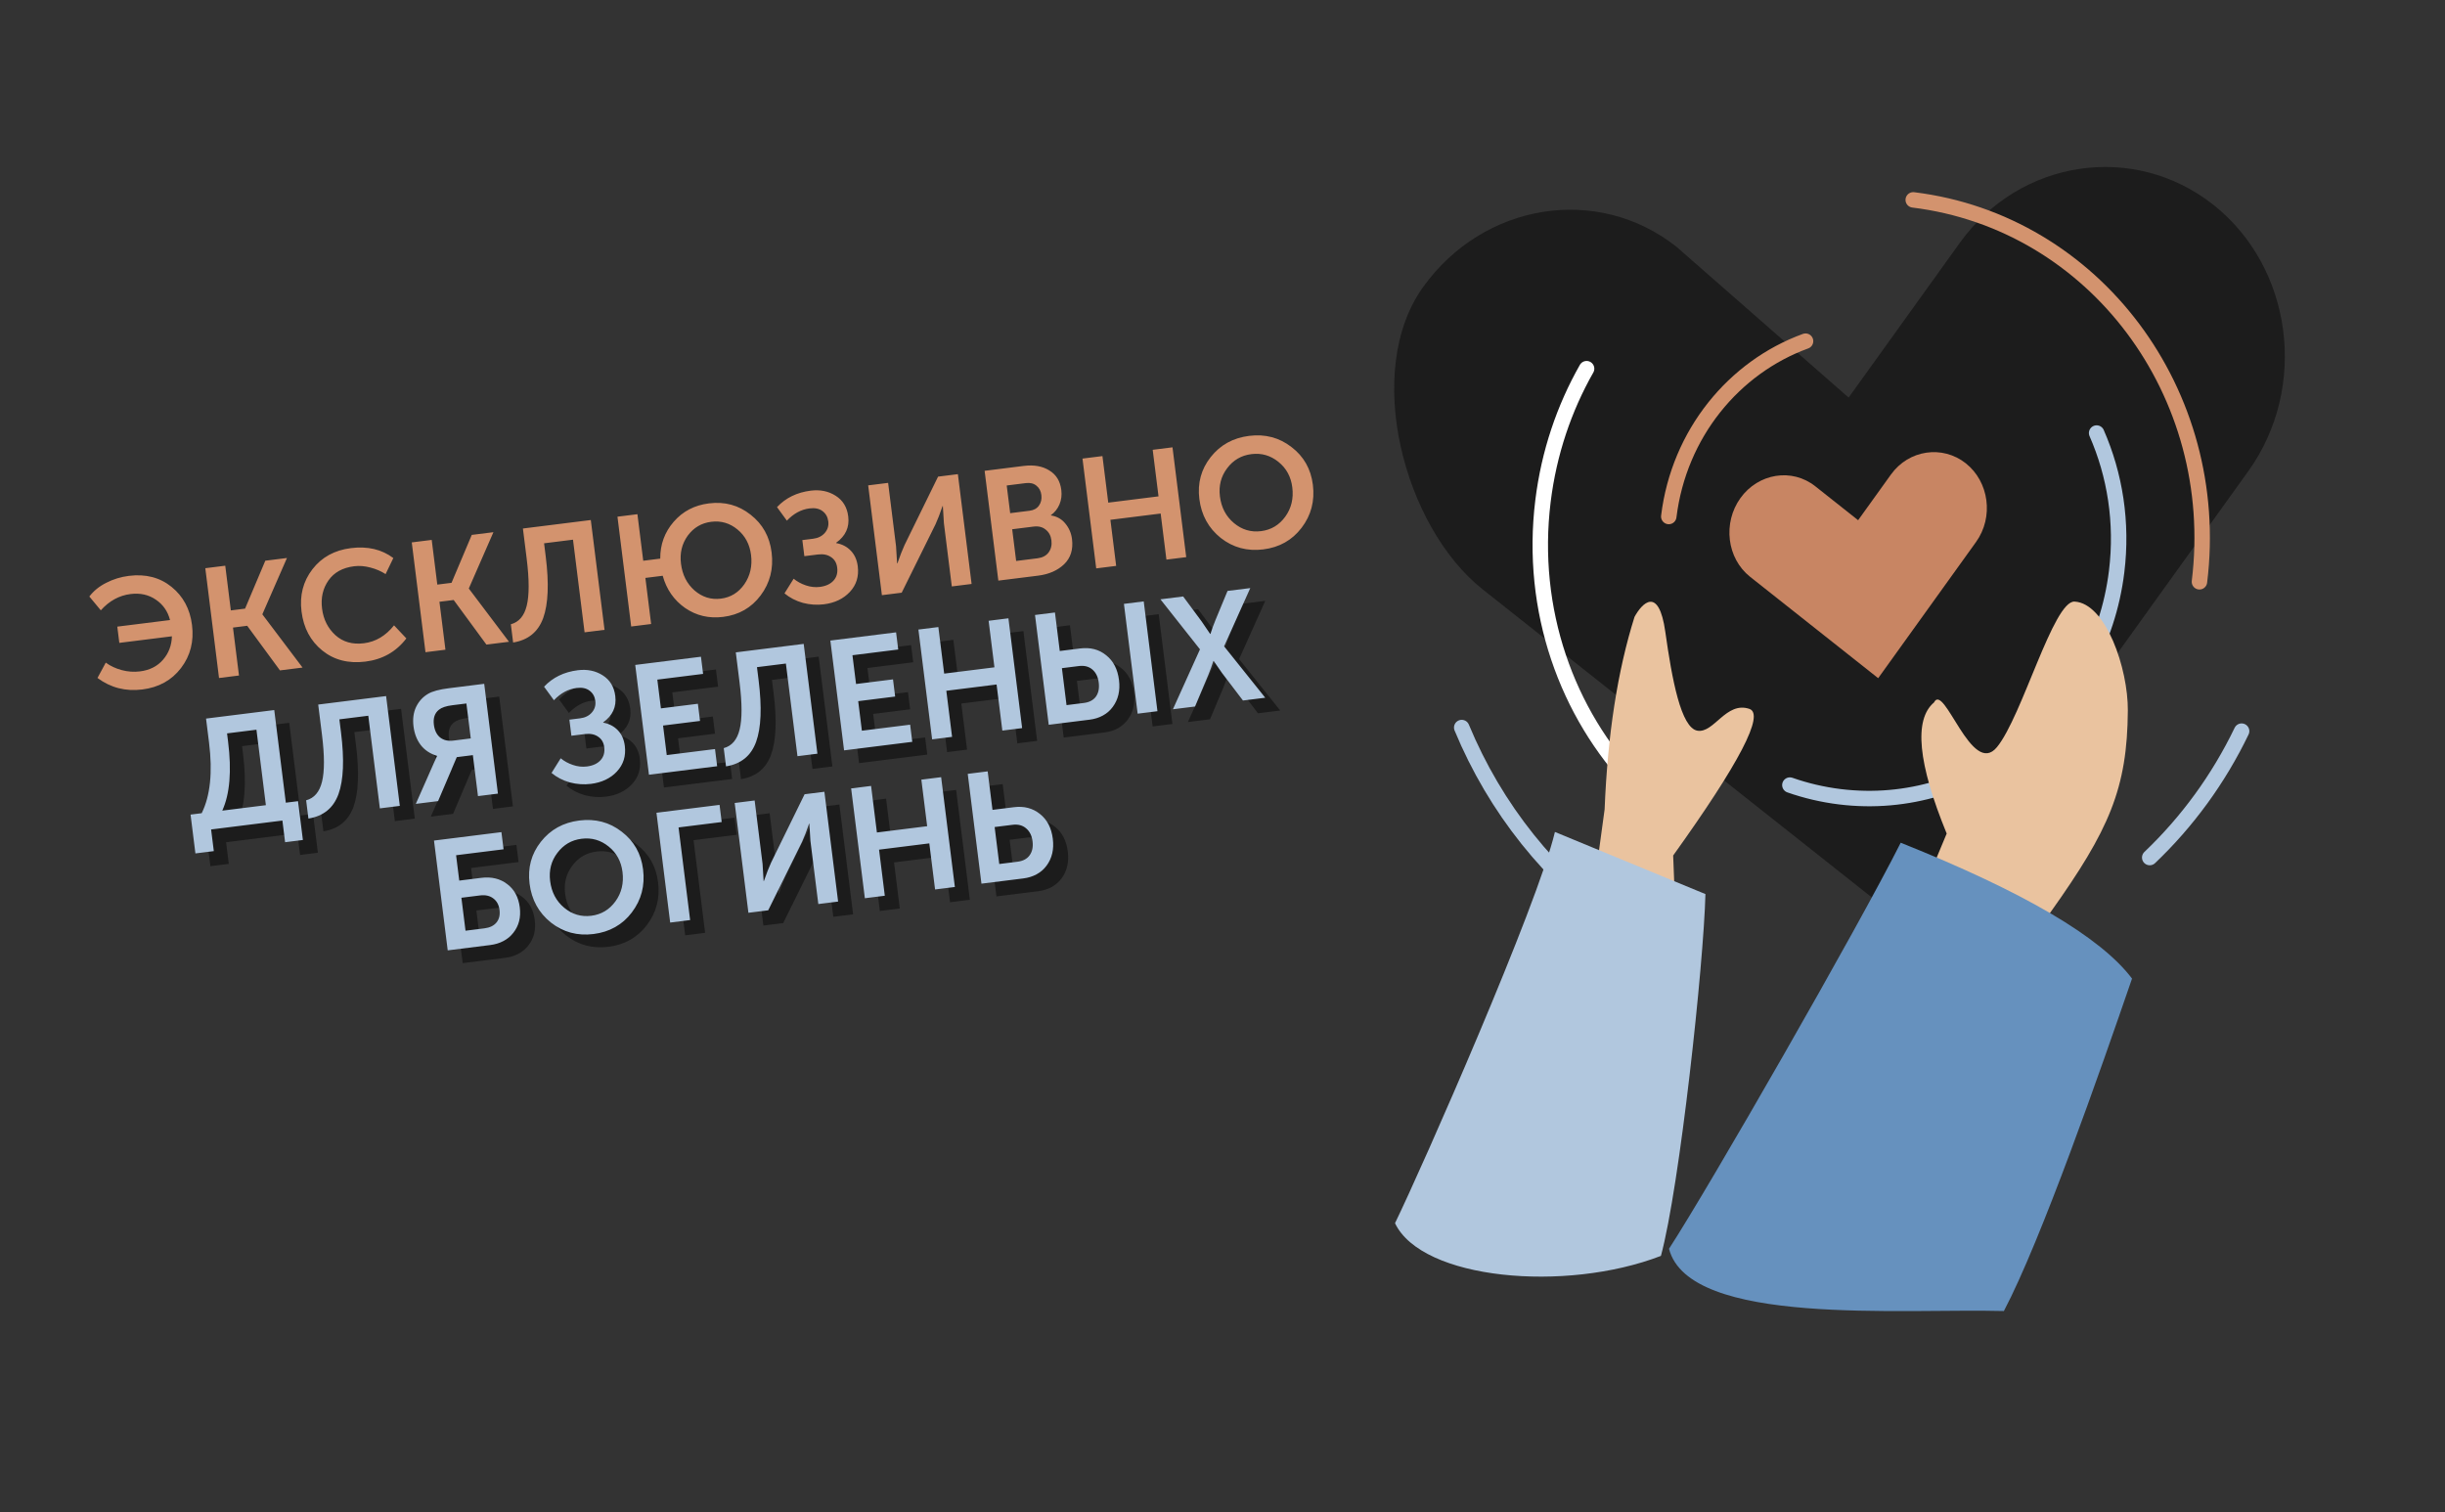 <?xml version="1.0" encoding="UTF-8"?> <svg xmlns="http://www.w3.org/2000/svg" width="1916" height="1185" viewBox="0 0 1916 1185" fill="none"><rect x="0" y="0" width="1916" height="1185" fill="#333333" stroke="none"/><path d="M1115.23 224.902C1067.87 290.816 1100.01 412.884 1161.97 461.923L1501.92 731.014L1761.79 369.327C1809.15 303.413 1796.46 209.547 1734.51 160.508C1672.56 111.468 1583.08 124.471 1535.72 190.385L1448.66 311.554L1313.82 193.438C1251.86 144.398 1162.59 158.988 1115.23 224.902Z" fill="#1C1C1C"></path><path d="M1145.46 570.138C1171.74 633.544 1215.21 688.022 1270.57 726.519" stroke="#B1C7DE" stroke-width="12.11" stroke-linecap="round"></path><path d="M1756.61 572.946C1738.48 610.616 1713.92 644.088 1684.61 671.998" stroke="#B1C7DE" stroke-width="12.11" stroke-linecap="round"></path><path d="M1307.72 404.742C1315.73 339.595 1358.93 287.724 1414.9 267.352" stroke="#D3936E" stroke-width="12.11" stroke-linecap="round"></path><path d="M1723.58 455.896C1741.76 308.089 1641.34 174.102 1499.29 156.629" stroke="#D3936E" stroke-width="12.11" stroke-linecap="round"></path><path d="M1243.32 288.913C1225.74 319.829 1213.8 354.848 1209.15 392.62C1198.63 478.14 1227.82 559.033 1281.8 615.409" stroke="white" stroke-width="12.11" stroke-linecap="round"></path><path d="M1643 339.346C1657.38 372.11 1663.42 409.384 1658.68 447.914C1645.09 558.424 1547.97 637.42 1441.76 624.355C1428.16 622.683 1415.07 619.582 1402.62 615.216" stroke="#B1C7DE" stroke-width="12.11" stroke-linecap="round"></path><path fill-rule="evenodd" clip-rule="evenodd" d="M1477.85 767.514L1525.5 653.205C1502.94 598.135 1499.63 563.883 1515.58 550.45C1523.53 534.391 1545.11 609.621 1564.9 585.476C1584.69 561.331 1609.11 470.525 1625.72 471.422C1650.29 472.749 1667.69 524.023 1667.46 556.76C1667.03 617.945 1652.91 650.237 1606.75 715.028C1582.61 748.905 1562.64 793.701 1546.83 849.418L1477.85 767.514Z" fill="#EAC39F"></path><path fill-rule="evenodd" clip-rule="evenodd" d="M1223.94 880.159L1257.44 634.251C1259.79 575.773 1267.6 525.489 1280.88 483.397C1286.64 472.813 1299.86 458.492 1305.03 495.286C1310.21 532.079 1317.25 570.522 1330.23 572.604C1343.2 574.686 1352.66 549.344 1370.89 555.505C1383.04 559.613 1363.13 597.91 1311.16 670.397L1314.81 763.623L1223.94 880.159Z" fill="#EAC39F"></path><path fill-rule="evenodd" clip-rule="evenodd" d="M1093.18 958.523C1114.76 914.213 1204.79 709.689 1218.5 651.942L1336.45 700.636C1335.04 756.085 1316.3 929.596 1301.57 984.157C1226.61 1013.03 1114.22 1002.82 1093.18 958.523Z" fill="#B1C7DE"></path><path fill-rule="evenodd" clip-rule="evenodd" d="M1307.9 978.588C1338.93 930.892 1455.59 727.754 1489.47 660.385C1585.87 698.876 1646.3 734.367 1670.74 766.856C1645.99 838.891 1599.41 972.193 1570.32 1027.37C1490.81 1025.19 1323.69 1039.65 1307.9 978.588Z" fill="#6691BE"></path><path d="M1363.87 390.32C1349.9 409.774 1353.19 437.548 1371.48 452.022L1471.82 531.444L1548.52 424.692C1562.5 405.237 1558.75 377.533 1540.47 363.059C1522.18 348.585 1495.77 352.422 1481.8 371.877L1456.1 407.64L1422.49 381.033C1404.2 366.559 1377.85 370.865 1363.87 390.32Z" fill="#C88563"></path><path d="M185.918 645.241L220.094 640.97L212.704 581.827L189.677 584.705L190.479 591.128C193.367 614.236 191.847 632.273 185.918 645.241ZM161.073 648.345L169.799 647.255C176.546 633.611 178.465 615.154 175.558 591.885L173.21 573.1L226.657 566.421L235.728 639.016L245.303 637.82L249.104 668.239L235.167 669.981L233.047 653.014L177.176 659.996L179.297 676.963L164.874 678.765L161.073 648.345ZM251.648 637.15C258.001 635.453 262.152 630.585 264.101 622.546C266.122 614.416 266.102 602.11 264.042 585.628L261.104 562.116L314.308 555.468L325.061 641.515L309.427 643.469L300.355 570.874L277.692 573.706L278.979 584.007C281.625 605.176 280.968 621.259 277.008 632.257C273.039 643.175 265.181 649.572 253.435 651.451L251.648 637.15ZM337.59 639.949L351.983 607.379L354.21 602.547L354.18 602.304C348.807 600.678 344.555 597.845 341.425 593.805C338.375 589.755 336.496 584.902 335.79 579.247C335.063 573.429 335.74 568.339 337.82 563.976C339.971 559.523 343.113 556.094 347.243 553.69C350.606 551.711 355.964 550.262 363.317 549.343L391.191 545.86L401.944 631.907L386.31 633.861L382.297 601.745L369.693 603.32L355.042 637.768L337.59 639.949ZM367.087 590.352L380.661 588.656L377.238 561.266L366.21 562.644C361.362 563.25 357.857 564.426 355.696 566.174C352.414 568.799 351.096 572.698 351.742 577.869C352.307 582.393 353.958 585.756 356.695 587.958C359.422 590.079 362.886 590.877 367.087 590.352ZM443.958 615.702L451.139 604.219C453.795 606.431 456.967 608.169 460.653 609.431C464.339 610.694 468 611.098 471.636 610.643C476.322 610.058 479.892 608.422 482.346 605.735C484.801 603.049 485.77 599.646 485.255 595.525C484.791 591.808 483.175 589.056 480.408 587.269C477.712 585.39 474.263 584.713 470.061 585.238L459.517 586.556L457.942 573.952L466.426 572.892C470.304 572.407 473.354 570.877 475.576 568.302C477.798 565.726 478.697 562.742 478.273 559.349C477.839 555.874 476.354 553.188 473.819 551.289C471.274 549.309 467.861 548.587 463.579 549.122C457.034 549.94 451.116 553.142 445.823 558.726L438.098 548.122C444.905 540.871 453.722 536.568 464.549 535.215C471.901 534.297 478.385 535.62 484 539.185C489.696 542.74 492.998 548.154 493.907 555.425C494.967 563.909 491.806 570.787 484.423 576.058L484.453 576.301C489.069 577.119 492.886 579.104 495.906 582.255C498.925 585.406 500.748 589.486 501.374 594.495C502.364 602.413 500.288 609.114 495.147 614.598C490.077 619.991 483.3 623.218 474.817 624.278C469.323 624.964 463.818 624.585 458.304 623.141C452.861 621.606 448.079 619.126 443.958 615.702ZM520.287 617.118L509.534 531.071L561.041 524.634L562.723 538.087L526.849 542.57L529.666 565.112L558.632 561.492L560.313 574.945L531.347 578.564L534.24 601.712L572.052 596.987L573.734 610.439L520.287 617.118ZM578.895 596.255C585.248 594.558 589.399 589.691 591.348 581.652C593.368 573.522 593.349 561.215 591.289 544.733L588.351 521.221L641.555 514.573L652.308 600.62L636.674 602.574L627.602 529.979L604.939 532.811L606.226 543.113C608.871 564.281 608.214 580.364 604.255 591.363C600.286 602.28 592.428 608.678 580.682 610.556L578.895 596.255ZM673.2 598.01L662.447 511.962L713.954 505.525L715.635 518.978L679.762 523.461L682.579 546.003L711.544 542.383L713.225 555.836L684.26 559.455L687.153 582.603L724.965 577.878L726.646 591.331L673.2 598.01ZM742.2 589.387L731.447 503.339L747.081 501.386L751.639 537.865L791.027 532.943L786.468 496.463L801.981 494.525L812.734 580.572L797.222 582.511L792.708 546.395L753.32 551.317L757.834 587.433L742.2 589.387ZM903.255 569.26L892.502 483.213L908.015 481.274L918.768 567.322L903.255 569.26ZM833.568 577.969L822.815 491.921L838.449 489.968L842.22 520.145L858.218 518.146C866.217 517.146 873.004 518.924 878.578 523.479C884.224 527.943 887.577 534.417 888.637 542.9C889.667 551.142 888.04 558.156 883.758 563.942C879.466 569.648 873.401 572.991 865.564 573.971L833.568 577.969ZM847.521 562.563L861.095 560.866C865.377 560.331 868.533 558.665 870.563 555.867C872.583 552.989 873.316 549.328 872.76 544.884C872.205 540.441 870.549 537.037 867.792 534.674C865.035 532.31 861.515 531.396 857.233 531.931L843.902 533.597L847.521 562.563ZM930.884 565.808L952.094 518.846L921.101 479.639L938.916 477.413L953.428 497.016L960.063 506.772L960.306 506.742C961.477 502.985 962.821 499.289 964.336 495.653L973.699 473.066L991.514 470.84L971.001 516.483L1003.24 556.766L985.785 558.947L969.44 537.48L962.835 527.966L962.593 527.996C961.411 531.673 960.098 535.283 958.653 538.828L948.215 563.642L930.884 565.808ZM362.591 754.735L351.838 668.688L404.679 662.084L406.36 675.537L369.153 680.186L371.637 700.062L388.847 697.911C396.846 696.912 403.612 698.528 409.146 702.76C414.751 706.901 418.059 713.011 419.069 721.091C420.038 728.847 418.361 735.457 414.038 740.921C409.716 746.384 403.636 749.606 395.798 750.585L362.591 754.735ZM376.544 739.329L391.33 737.481C395.612 736.946 398.783 735.401 400.844 732.846C402.904 730.291 403.687 727.034 403.192 723.075C402.697 719.116 401.092 716.116 398.375 714.076C395.648 711.955 392.144 711.162 387.862 711.697L373.318 713.515L376.544 739.329ZM426.73 702.409C425.185 690.047 428.129 679.135 435.563 669.672C443.067 660.118 453.121 654.554 465.725 652.978C478.33 651.403 489.404 654.328 498.947 661.751C508.562 669.083 514.141 678.931 515.686 691.292C517.271 703.977 514.327 715.218 506.853 725.014C499.45 734.719 489.446 740.36 476.842 741.935C464.238 743.51 453.113 740.51 443.469 732.935C433.895 725.269 428.315 715.094 426.73 702.409ZM442.849 700.395C443.939 709.121 447.6 716.089 453.831 721.301C460.062 726.512 467.137 728.623 475.055 727.634C482.973 726.644 489.31 722.857 494.067 716.273C498.824 709.688 500.658 702.033 499.567 693.307C498.527 684.985 494.907 678.339 488.706 673.37C482.495 668.32 475.431 666.29 467.513 667.279C459.595 668.269 453.247 671.975 448.47 678.398C443.682 684.74 441.809 692.073 442.849 700.395ZM536.926 732.949L526.173 646.902L575.62 640.722L577.301 654.175L543.488 658.4L552.56 730.995L536.926 732.949ZM598.233 725.288L587.48 639.24L603.114 637.287L609.323 686.976L610.141 700.413L610.383 700.383C612.434 694.465 614.297 689.678 615.974 686.022L642.259 632.395L657.772 630.456L668.525 716.504L653.012 718.442L646.818 668.874L646 655.437L645.758 655.467C643.778 661.294 641.95 666.036 640.274 669.692L613.746 723.349L598.233 725.288ZM689.483 713.885L678.73 627.837L694.364 625.883L698.923 662.363L738.311 657.441L733.752 620.961L749.265 619.023L760.018 705.07L744.505 707.009L739.992 670.893L700.604 675.815L705.117 711.931L689.483 713.885ZM780.852 702.467L770.099 616.419L785.733 614.465L789.504 644.643L806.35 642.537C814.268 641.548 821.055 643.326 826.71 647.871C832.356 652.335 835.708 658.809 836.769 667.292C837.798 675.533 836.172 682.547 831.89 688.334C827.597 694.04 821.492 697.388 813.574 698.377L780.852 702.467ZM794.805 687.06L809.106 685.273C813.388 684.738 816.544 683.072 818.574 680.274C820.675 677.386 821.448 673.72 820.892 669.276C820.337 664.832 818.64 661.434 815.802 659.081C813.045 656.717 809.526 655.803 805.244 656.338L791.185 658.095L794.805 687.06Z" fill="#1C1C1C"></path><path d="M76.388 531.273L82.887 519.26C86.412 521.856 90.552 523.8 95.309 525.093C100.066 526.386 104.868 526.729 109.716 526.123C117.311 525.174 123.33 522.124 127.774 516.974C132.218 511.823 134.531 505.708 134.713 498.628L93.507 503.778L91.917 491.052L133.244 485.888C131.487 479.051 127.786 473.728 122.14 469.92C116.485 466.032 109.859 464.562 102.265 465.511C93.377 466.622 85.621 470.874 78.995 478.266L70.012 467.449C73.395 463.006 77.829 459.416 83.313 456.679C88.787 453.861 94.675 452.059 100.977 451.271C114.147 449.625 125.297 452.499 134.426 459.892C143.556 467.285 148.903 477.243 150.468 489.767C152.074 502.613 149.21 513.844 141.878 523.458C134.545 533.073 124.415 538.688 111.488 540.303C98.399 541.939 86.699 538.929 76.388 531.273ZM171.639 531.309L160.886 445.262L176.52 443.308L180.897 478.333L192.047 476.94L207.909 439.385L224.876 437.265L205.635 481.273L205.666 481.515L237.084 523.131L219.389 525.342L193.728 490.392L182.578 491.785L187.273 529.355L171.639 531.309ZM236.284 479.166C234.709 466.562 237.557 455.538 244.829 446.095C252.101 436.653 262.16 431.129 275.007 429.523C288.096 427.888 299.17 430.484 308.229 437.311L302.169 449.885C298.684 447.612 294.695 445.895 290.201 444.734C285.788 443.562 281.561 443.228 277.521 443.733C268.472 444.864 261.756 448.575 257.372 454.867C252.989 461.159 251.322 468.506 252.372 476.909C253.433 485.393 256.927 492.341 262.855 497.755C268.773 503.087 276.216 505.193 285.185 504.073C294.395 502.922 302.263 498.246 308.787 490.045L318.437 500.286C310.468 510.719 299.778 516.773 286.366 518.449C273.034 520.115 261.759 517.216 252.538 509.752C243.317 502.289 237.899 492.093 236.284 479.166ZM333.428 511.091L322.675 425.043L338.309 423.09L342.686 458.115L353.836 456.721L369.698 419.167L386.665 417.047L367.424 461.054L367.455 461.297L398.872 502.913L381.178 505.124L355.517 470.174L344.367 471.567L349.062 509.137L333.428 511.091ZM400.321 489.192C406.673 487.496 410.824 482.628 412.774 474.589C414.794 466.459 414.774 454.153 412.714 437.67L409.776 414.159L462.98 407.51L473.733 493.558L458.099 495.511L449.027 422.916L426.364 425.748L427.651 436.05C430.297 457.218 429.64 473.302 425.68 484.3C421.711 495.217 413.853 501.615 402.108 503.493L400.321 489.192ZM494.625 490.947L483.872 404.899L499.506 402.946L504.065 439.425L517.396 437.759C517.326 426.69 520.841 417.06 527.941 408.87C535.041 400.679 544.247 395.877 555.558 394.464C567.92 392.919 578.792 395.868 588.174 403.312C597.627 410.665 603.126 420.522 604.67 432.884C606.256 445.569 603.392 456.799 596.08 466.575C588.838 476.26 579.036 481.875 566.675 483.42C555.606 484.803 545.673 482.475 536.877 476.435C528.151 470.305 522.298 461.887 519.319 451.181L505.746 452.877L510.259 488.993L494.625 490.947ZM533.651 441.759C534.741 450.485 538.281 457.469 544.27 462.71C550.339 467.942 557.212 470.078 564.888 469.119C572.563 468.16 578.699 464.398 583.294 457.834C587.88 451.188 589.632 443.543 588.552 434.898C587.512 426.576 583.972 419.92 577.933 414.931C571.893 409.942 565.036 407.927 557.36 408.886C549.685 409.845 543.534 413.486 538.908 419.808C534.363 426.12 532.611 433.437 533.651 441.759ZM614.762 464.979L621.944 453.496C624.6 455.708 627.771 457.445 631.457 458.708C635.143 459.97 638.804 460.374 642.44 459.92C647.126 459.334 650.697 457.699 653.151 455.012C655.605 452.326 656.575 448.922 656.06 444.802C655.595 441.085 653.979 438.333 651.212 436.545C648.516 434.667 645.067 433.99 640.865 434.515L630.322 435.833L628.747 423.228L637.23 422.168C641.108 421.684 644.158 420.154 646.38 417.578C648.602 415.003 649.501 412.019 649.077 408.625C648.643 405.151 647.159 402.465 644.624 400.566C642.079 398.586 638.665 397.864 634.383 398.399C627.838 399.217 621.92 402.418 616.628 408.003L608.902 397.398C615.709 390.147 624.526 385.845 635.353 384.492C642.705 383.573 649.189 384.897 654.804 388.462C660.5 392.017 663.803 397.431 664.711 404.702C665.771 413.186 662.61 420.063 655.227 425.335L655.257 425.577C659.873 426.396 663.69 428.38 666.71 431.531C669.73 434.683 671.553 438.763 672.179 443.772C673.168 451.69 671.092 458.391 665.952 463.875C660.881 469.268 654.105 472.494 645.621 473.554C640.127 474.241 634.623 473.862 629.108 472.418C623.665 470.882 618.883 468.403 614.762 464.979ZM691.091 466.395L680.338 380.348L695.972 378.394L702.182 428.083L703 441.521L703.242 441.49C705.292 435.572 707.156 430.785 708.832 427.129L735.118 373.502L750.631 371.563L761.384 457.611L745.871 459.55L739.677 409.981L738.859 396.544L738.617 396.574C736.637 402.402 734.809 407.143 733.132 410.799L706.604 464.457L691.091 466.395ZM782.342 454.992L771.589 368.944L802.251 365.113C810.25 364.113 816.92 365.29 822.263 368.643C827.676 371.905 830.817 377.011 831.685 383.959C832.19 387.999 831.715 391.751 830.261 395.215C828.806 398.679 826.574 401.502 823.564 403.683L823.595 403.925C828.281 404.653 832.033 406.769 834.85 410.273C837.749 413.768 839.486 417.818 840.061 422.423C841.081 430.584 839.031 437.158 833.91 442.147C828.779 447.055 821.972 450.039 813.489 451.1L782.342 454.992ZM791.615 402.137L806.764 400.244C810.077 399.83 812.536 398.497 814.142 396.245C815.818 393.902 816.455 391.114 816.051 387.882C815.657 384.731 814.37 382.307 812.188 380.611C810.077 378.823 807.285 378.146 803.811 378.58L788.904 380.443L791.615 402.137ZM796.295 439.586L813.02 437.496C816.898 437.011 819.786 435.501 821.685 432.966C823.654 430.341 824.407 427.169 823.943 423.453C823.488 419.817 821.988 417.009 819.443 415.03C816.969 412.959 813.793 412.166 809.915 412.651L793.19 414.741L796.295 439.586ZM859.035 445.408L848.282 359.36L863.916 357.407L868.474 393.886L907.862 388.964L903.304 352.484L918.817 350.546L929.57 436.593L914.057 438.532L909.544 402.416L870.156 407.338L874.669 443.454L859.035 445.408ZM939.861 390.996C938.316 378.634 941.261 367.722 948.694 358.259C956.198 348.705 966.253 343.141 978.857 341.566C991.461 339.991 1002.53 342.915 1012.08 350.338C1021.69 357.671 1027.27 367.518 1028.82 379.88C1030.4 392.565 1027.46 403.805 1019.98 413.601C1012.58 423.307 1002.58 428.947 989.973 430.522C977.369 432.097 966.245 429.097 956.6 421.522C947.026 413.857 941.446 403.681 939.861 390.996ZM955.98 388.982C957.07 397.708 960.731 404.677 966.962 409.888C973.194 415.1 980.268 417.211 988.186 416.221C996.104 415.232 1002.44 411.445 1007.2 404.86C1011.96 398.275 1013.79 390.62 1012.7 381.894C1011.66 373.572 1008.04 366.926 1001.84 361.957C995.626 356.907 988.562 354.877 980.644 355.867C972.726 356.856 966.378 360.562 961.601 366.986C956.814 373.328 954.94 380.66 955.98 388.982Z" fill="#D3936E"></path><path d="M174.172 635.24L208.349 630.969L200.958 571.827L177.931 574.704L178.734 581.127C181.621 604.235 180.101 622.273 174.172 635.24ZM149.327 638.345L158.053 637.254C164.8 623.61 166.72 605.154 163.812 581.884L161.464 563.099L214.911 556.42L223.983 629.015L233.557 627.819L237.358 658.239L223.421 659.98L221.301 643.013L165.431 649.995L167.551 666.962L153.129 668.764L149.327 638.345ZM239.903 627.149C246.255 625.453 250.406 620.585 252.356 612.546C254.376 604.416 254.356 592.11 252.296 575.627L249.358 552.116L302.562 545.467L313.315 631.514L297.681 633.468L288.609 560.873L265.946 563.705L267.234 574.007C269.879 595.175 269.222 611.259 265.263 622.257C261.293 633.174 253.435 639.572 241.69 641.45L239.903 627.149ZM325.845 629.949L340.237 597.378L342.465 592.546L342.434 592.304C337.061 590.677 332.81 587.844 329.679 583.804C326.629 579.755 324.751 574.902 324.044 569.246C323.317 563.429 323.994 558.339 326.074 553.976C328.226 549.522 331.367 546.093 335.498 543.69C338.861 541.71 344.219 540.261 351.571 539.342L379.446 535.859L390.199 621.907L374.565 623.86L370.551 591.744L357.947 593.319L343.297 627.768L325.845 629.949ZM355.342 580.351L368.915 578.655L365.493 551.265L354.464 552.643C349.616 553.249 346.112 554.426 343.95 556.173C340.668 558.799 339.35 562.697 339.996 567.868C340.561 572.392 342.213 575.756 344.95 577.957C347.676 580.078 351.14 580.876 355.342 580.351ZM432.212 605.702L439.394 594.219C442.05 596.431 445.221 598.168 448.907 599.43C452.593 600.693 456.254 601.097 459.89 600.643C464.576 600.057 468.147 598.421 470.601 595.735C473.055 593.048 474.025 589.645 473.51 585.524C473.045 581.808 471.429 579.056 468.662 577.268C465.966 575.389 462.517 574.712 458.315 575.238L447.772 576.555L446.197 563.951L454.68 562.891C458.558 562.406 461.608 560.876 463.83 558.301C466.052 555.726 466.951 552.741 466.527 549.348C466.093 545.874 464.609 543.187 462.074 541.288C459.529 539.309 456.115 538.587 451.833 539.122C445.288 539.94 439.37 543.141 434.078 548.726L426.352 538.121C433.159 530.87 441.976 526.568 452.803 525.215C460.155 524.296 466.639 525.619 472.254 529.185C477.95 532.74 481.253 538.153 482.161 545.425C483.221 553.908 480.06 560.786 472.677 566.058L472.707 566.3C477.323 567.118 481.14 569.103 484.16 572.254C487.18 575.405 489.002 579.485 489.628 584.495C490.618 592.413 488.542 599.114 483.402 604.597C478.331 609.99 471.555 613.217 463.071 614.277C457.577 614.964 452.073 614.585 446.558 613.14C441.115 611.605 436.333 609.125 432.212 605.702ZM508.541 607.118L497.788 521.07L549.296 514.634L550.977 528.086L515.104 532.569L517.92 555.111L546.886 551.491L548.567 564.944L519.602 568.564L522.494 591.712L560.307 586.986L561.988 600.439L508.541 607.118ZM567.149 586.254C573.502 584.558 577.653 579.69 579.603 571.651C581.623 563.521 581.603 551.215 579.543 534.732L576.605 511.221L629.809 504.572L640.562 590.62L624.928 592.573L615.856 519.978L593.193 522.81L594.48 533.112C597.126 554.28 596.469 570.364 592.509 581.362C588.54 592.279 580.682 598.677 568.937 600.555L567.149 586.254ZM661.454 588.009L650.701 501.961L702.208 495.525L703.889 508.977L668.016 513.46L670.833 536.002L699.798 532.382L701.479 545.835L672.514 549.455L675.407 572.603L713.219 567.877L714.9 581.33L661.454 588.009ZM730.454 579.386L719.701 493.339L735.335 491.385L739.893 527.864L779.281 522.942L774.723 486.463L790.236 484.524L800.989 570.572L785.476 572.51L780.963 536.395L741.575 541.317L746.088 577.432L730.454 579.386ZM891.509 559.26L880.756 473.212L896.269 471.274L907.022 557.321L891.509 559.26ZM821.823 567.968L811.07 481.921L826.704 479.967L830.475 510.144L846.472 508.145C854.471 507.145 861.258 508.923 866.833 513.478C872.478 517.942 875.831 524.416 876.891 532.9C877.921 541.141 876.295 548.155 872.012 553.942C867.72 559.648 861.655 562.99 853.818 563.97L821.823 567.968ZM835.776 552.562L849.349 550.866C853.631 550.331 856.788 548.664 858.818 545.867C860.838 542.989 861.57 539.328 861.015 534.884C860.459 530.44 858.803 527.036 856.046 524.673C853.289 522.31 849.769 521.396 845.487 521.931L832.156 523.597L835.776 552.562ZM919.138 555.807L940.349 508.845L909.355 469.638L927.17 467.412L941.683 487.015L948.318 496.772L948.56 496.741C949.732 492.984 951.075 489.288 952.59 485.652L961.953 463.065L979.769 460.839L959.255 506.483L991.491 546.765L974.039 548.946L957.694 527.479L951.089 517.965L950.847 517.996C949.665 521.672 948.352 525.282 946.908 528.827L936.469 553.641L919.138 555.807ZM350.846 744.734L340.093 658.687L392.933 652.084L394.614 665.536L357.408 670.186L359.891 690.061L377.101 687.911C385.1 686.911 391.866 688.527 397.401 692.759C403.006 696.9 406.313 703.01 407.323 711.09C408.292 718.846 406.615 725.456 402.293 730.92C397.97 736.384 391.89 739.605 384.053 740.585L350.846 744.734ZM364.799 729.328L379.584 727.481C383.866 726.945 387.038 725.4 389.098 722.845C391.158 720.29 391.941 717.033 391.446 713.074C390.952 709.115 389.346 706.115 386.629 704.075C383.903 701.954 380.398 701.161 376.116 701.697L361.573 703.514L364.799 729.328ZM414.984 692.408C413.439 680.046 416.384 669.134 423.817 659.671C431.321 650.117 441.376 644.553 453.98 642.978C466.584 641.403 477.658 644.327 487.202 651.75C496.816 659.083 502.396 668.93 503.94 681.292C505.526 693.977 502.581 705.217 495.107 715.013C487.704 724.719 477.7 730.359 465.096 731.934C452.492 733.509 441.368 730.509 431.723 722.934C422.149 715.269 416.569 705.093 414.984 692.408ZM431.103 690.394C432.193 699.12 435.854 706.089 442.085 711.3C448.317 716.512 455.391 718.623 463.309 717.633C471.227 716.644 477.565 712.857 482.322 706.272C487.079 699.687 488.912 692.032 487.822 683.306C486.782 674.984 483.161 668.338 476.96 663.369C470.749 658.319 463.685 656.289 455.767 657.279C447.849 658.268 441.501 661.974 436.724 668.397C431.937 674.74 430.063 682.072 431.103 690.394ZM525.18 722.949L514.427 636.901L563.874 630.722L565.555 644.174L531.742 648.4L540.814 720.995L525.18 722.949ZM586.487 715.287L575.734 629.24L591.368 627.286L597.578 676.975L598.395 690.413L598.637 690.382C600.688 684.464 602.551 679.677 604.228 676.021L630.514 622.394L646.026 620.455L656.779 706.503L641.267 708.442L635.072 658.873L634.255 645.436L634.012 645.466C632.033 651.294 630.204 656.035 628.528 659.691L602 713.349L586.487 715.287ZM677.737 703.884L666.984 617.836L682.618 615.883L687.177 652.362L726.565 647.44L722.006 610.961L737.519 609.022L748.272 695.07L732.759 697.008L728.246 660.892L688.858 665.815L693.371 701.93L677.737 703.884ZM769.106 692.466L758.353 606.418L773.987 604.465L777.758 634.642L794.604 632.537C802.522 631.547 809.309 633.325 814.964 637.87C820.61 642.334 823.963 648.808 825.023 657.292C826.053 665.533 824.427 672.547 820.144 678.334C815.852 684.04 809.746 687.387 801.828 688.377L769.106 692.466ZM783.059 677.06L797.36 675.273C801.642 674.738 804.798 673.071 806.828 670.274C808.929 667.385 809.702 663.719 809.147 659.276C808.591 654.832 806.895 651.433 804.057 649.08C801.3 646.717 797.78 645.802 793.498 646.338L779.439 648.094L783.059 677.06Z" fill="#B1C7DE"></path></svg> 